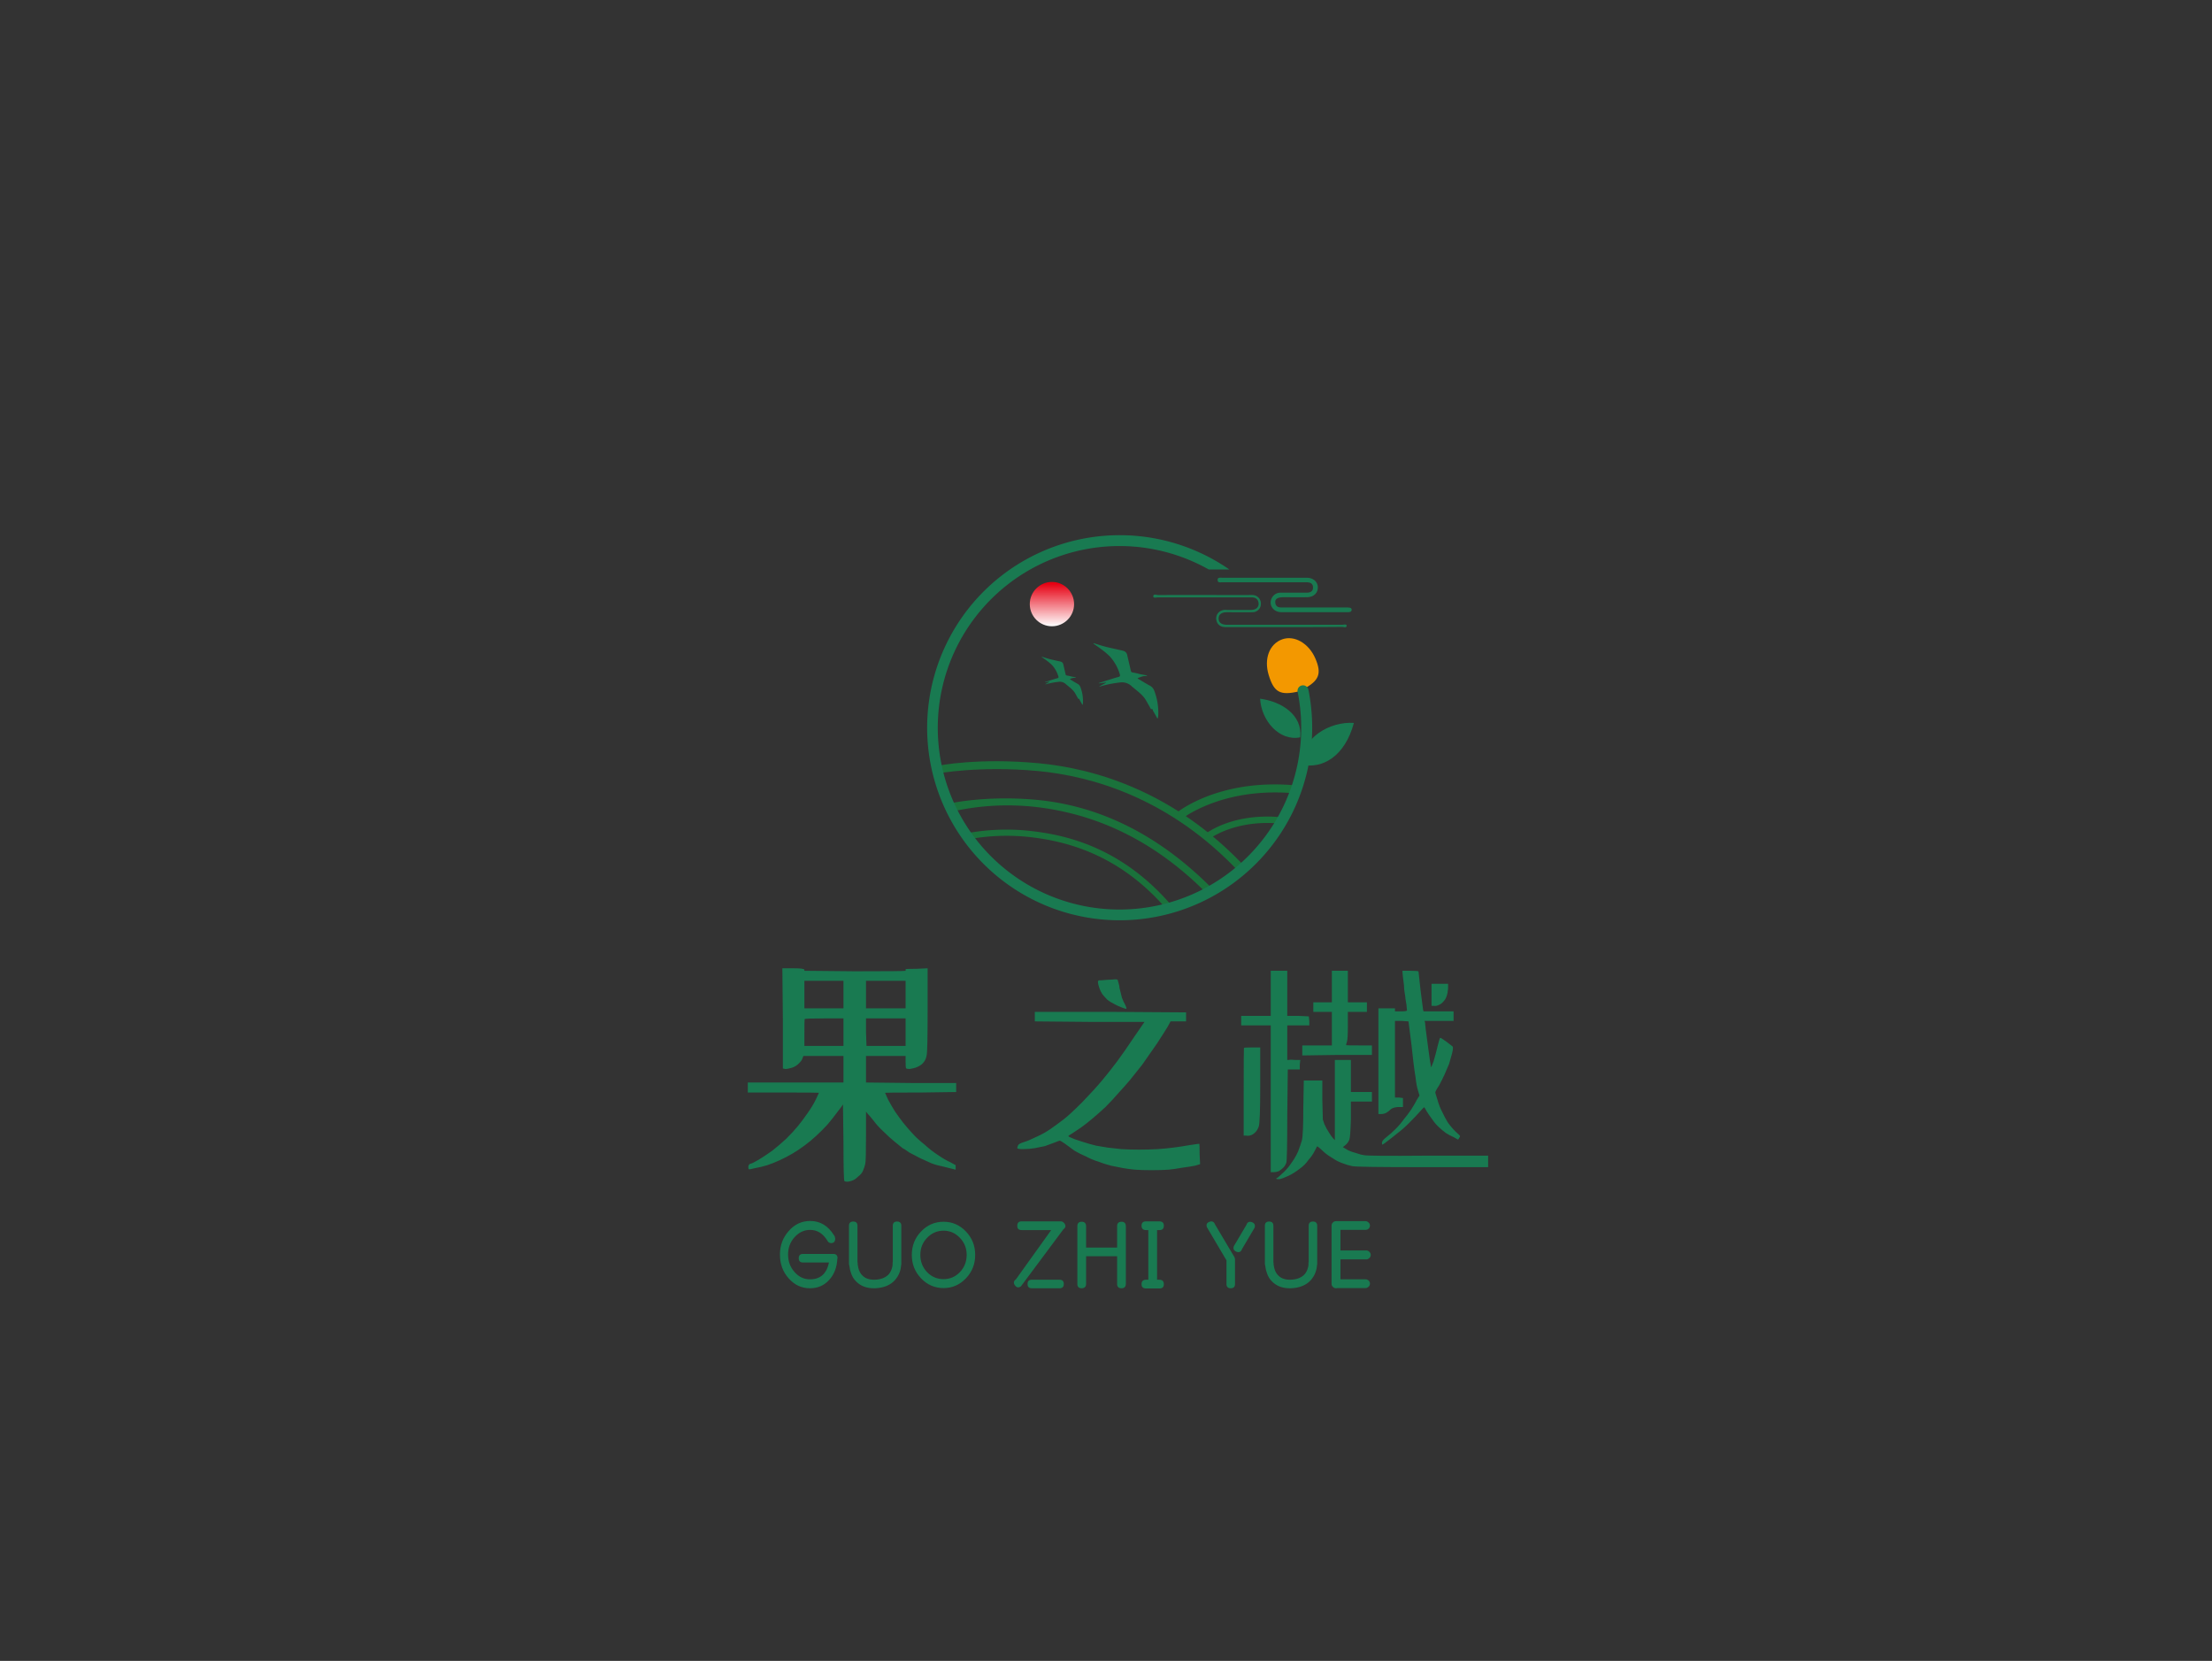 <svg id="图层_1" data-name="图层 1" xmlns="http://www.w3.org/2000/svg" viewBox="0 0 966.61 725.67"><rect x="0" y="0" width="966.61" height="725.67" fill="#333333" stroke="none"/><defs><linearGradient id="未命名的渐变_6" x1="459.68" y1="273.63" x2="459.68" y2="254.27" gradientUnits="userSpaceOnUse"><stop offset="0" stop-color="#fff"></stop><stop offset=".96" stop-color="#e60012"></stop></linearGradient><style>.cls-4,.cls-6{fill:#197a51}.cls-4{fill-rule:evenodd}.cls-5{fill:#1a723b}</style></defs><path transform="translate(316.27 508.87)" font-family="xiaowei" fill="#197a51" font-size="112.07" d="M25.61-85.80L30.43-85.80Q35.24-85.80 35.24-85.15L35.24-85.15L35.24-84.71L57.35-84.49Q79.46-84.49 79.46-84.71L79.46-84.71Q79.46-84.71 79.46-84.93Q79.46-85.15 79.46-85.37L79.46-85.37Q79.46-85.58 84.27-85.58L84.27-85.58L89.09-85.80L89.09-67.42Q89.09-49.25 88.65-47.72L88.65-47.72Q88.43-46.40 87.77-45.31L87.77-45.31Q86.90-44.00 85.80-43.34L85.80-43.34Q84.71-42.68 83.72-42.35Q82.74-42.03 81.21-41.81L81.21-41.81Q79.89-41.81 79.67-42.14Q79.46-42.46 79.46-45.09L79.46-45.09L79.46-47.50L70.70-47.50L62.16-47.50L62.16-41.59L62.16-35.90L81.86-35.68L101.56-35.68L101.56-33.71L101.56-31.74L86.02-31.52Q70.48-31.52 70.48-31.41Q70.48-31.30 71.79-28.46L71.79-28.46Q73.33-25.61 74.86-23.20L74.86-23.20Q76.83-20.36 78.36-18.39L78.36-18.39Q80.11-16.20 82.52-13.57L82.52-13.57Q84.71-11.16 87.77-8.76L87.77-8.76Q90.62-6.13 93.68-4.16L93.68-4.16Q96.53-2.19 98.94-1.09L98.94-1.09L101.34 0.22L101.34 1.09L101.34 2.19L100.47 1.97Q99.37 1.75 96.09 0.88L96.09 0.88Q92.81 0.22 90.62-0.66L90.62-0.66Q88.65-1.53 85.80-2.85L85.80-2.85Q83.18-4.16 81.21-5.25L81.21-5.25Q78.36-7.22 78.14-7.22L78.14-7.22Q76.83-8.32 74.64-10.07L74.64-10.07Q72.45-11.82 69.82-14.45L69.82-14.45Q67.20-16.85 65.45-19.26L65.45-19.26Q63.70-21.45 62.82-22.33L62.82-22.33L62.16-23.20L62.16-12.48Q62.16-1.75 61.84-0.33Q61.51 1.09 60.85 2.63Q60.19 4.16 58.66 5.25L58.66 5.25Q57.35 6.57 56.03 7.00L56.03 7.00Q54.72 7.44 53.96 7.44Q53.19 7.44 52.75 7.22L52.75 7.22Q52.31 7.00 52.31-9.85L52.31-9.85L52.10-26.27L51.88-26.05Q51.88-25.83 49.47-22.76L49.47-22.76Q47.72-20.36 45.31-17.51L45.31-17.51Q42.90-14.88 40.28-12.48L40.28-12.48Q37.65-10.07 35.24-8.32L35.24-8.32Q32.61-6.35 29.99-4.82L29.99-4.82Q27.36-3.28 24.52-1.97L24.52-1.97Q21.67-0.66 19.04 0.22L19.04 0.22Q16.20 1.09 13.57 1.53L13.57 1.53Q11.16 2.19 10.94 1.97Q10.73 1.75 10.73 1.09Q10.73 0.44 11.05 0Q11.38-0.44 11.82-0.44Q12.26-0.44 15.32-2.19L15.32-2.19Q18.17-3.94 21.23-6.13L21.23-6.13Q24.30-8.54 27.36-11.38L27.36-11.38Q30.43-14.45 32.40-16.85L32.40-16.85Q34.37-19.26 36.66-22.55Q38.96-25.83 40.28-28.56Q41.59-31.30 41.59-31.41Q41.59-31.52 26.05-31.52L26.05-31.52L10.51-31.52L10.51-33.71L10.51-35.90L31.52-35.90L52.31-35.90L52.31-41.59L52.31-47.50L43.56-47.50L34.80-47.50L34.37-46.40Q34.15-45.53 32.83-44.22Q31.52-42.90 29.77-42.35Q28.02-41.81 26.92-41.81L26.92-41.81L25.83-42.03L25.83-63.91L25.61-85.80ZM52.31-80.33L43.78-80.33L35.24-80.33L35.24-74.42L35.24-68.29L43.78-68.29L52.31-68.29L52.31-74.20L52.31-80.33ZM79.46-80.33L70.70-80.33L62.16-80.33L62.16-74.20L62.16-68.29L70.70-68.29L79.46-68.29L79.46-74.20L79.46-80.33ZM52.31-63.91L44.00-63.91Q35.46-63.91 35.35-63.59Q35.24-63.26 35.24-57.57L35.24-57.57L35.24-51.88L43.78-51.88L52.31-51.88L52.31-58.00L52.31-63.91ZM79.46-63.91L70.70-63.91L62.16-63.91L62.16-58.00L62.38-51.88L70.92-51.88L79.46-51.88L79.46-58.00L79.46-63.91ZM171.17-80.99L171.17-80.99Q172.26-80.99 172.26-80.33L172.26-80.33Q172.26-80.33 172.37-79.89Q172.48-79.46 172.70-78.69Q172.92-77.92 172.92-77.27L172.92-77.27Q173.58-74.64 174.01-72.89L174.01-72.89Q174.67-71.14 175.55-69.61L175.55-69.61Q176.20-68.07 175.88-68.07Q175.55-68.07 173.80-68.73L173.80-68.73Q172.04-69.39 170.51-70.26L170.51-70.26Q168.76-71.14 167.67-72.01L167.67-72.01Q166.79-72.89 165.48-74.42L165.48-74.42Q164.60-75.73 164.06-77.38Q163.51-79.02 163.51-79.78Q163.51-80.55 164.17-80.55L164.17-80.55Q164.38-80.55 164.93-80.55Q165.48-80.55 166.24-80.66Q167.01-80.77 167.67-80.77L167.67-80.77Q168.54-80.77 169.86-80.88Q171.17-80.99 171.17-80.99ZM135.93-66.76L168.98-66.76L202.03-66.54L202.03-64.57L202.03-62.60L198.75-62.60L195.25-62.60L193.93-60.19Q192.62-58.00 189.34-52.97L189.34-52.97Q185.83-47.94 182.77-43.56L182.77-43.56Q179.27-39.18 177.52-36.99L177.52-36.99Q175.11-34.15 172.48-31.30L172.48-31.30Q169.64-28.02 166.79-25.17L166.79-25.17Q163.73-22.33 161.10-20.14L161.10-20.14Q158.26-17.73 156.07-16.20L156.07-16.20Q153.88-14.67 152.13-13.57L152.13-13.57Q150.59-12.70 150.59-12.48Q150.59-12.26 151.69-11.82L151.69-11.82Q153.00-11.16 156.50-10.07L156.50-10.07Q160.01-8.97 162.63-8.32L162.63-8.32Q165.04-7.88 167.89-7.44L167.89-7.44Q170.07-7.22 173.80-6.79L173.80-6.79Q177.30-6.57 181.46-6.57L181.46-6.57Q185.62-6.57 189.56-6.79L189.56-6.79Q192.84-7.00 196.34-7.44Q199.84-7.88 203.56-8.54L203.56-8.54Q207.72-9.19 207.83-9.08Q207.94-8.97 207.94-4.60L207.94-4.60L208.16-0.22L205.97 0.44Q203.78 0.88 200.50 1.31L200.50 1.31Q196.78 1.97 194.37 2.19L194.37 2.19Q191.53 2.41 186.93 2.41L186.93 2.41Q182.55 2.41 179.71 2.19L179.71 2.19Q177.30 1.97 174.67 1.53L174.67 1.53Q172.70 1.09 169.20 0.44L169.20 0.44Q165.92-0.44 163.73-1.31L163.73-1.31Q160.88-2.19 158.47-3.50L158.47-3.50Q155.41-4.82 153.22-6.13L153.22-6.13Q150.81-7.88 149.06-9.19L149.06-9.19Q147.09-10.51 146.87-10.51L146.87-10.51Q146.65-10.51 144.47-9.63L144.47-9.63Q142.06-8.76 140.31-8.10L140.31-8.10Q138.34-7.66 135.93-7.22L135.93-7.22Q133.52-6.79 130.89-6.79L130.89-6.79Q128.27-6.79 128.27-7.22Q128.27-7.66 128.60-8.43Q128.92-9.19 131.11-9.85L131.11-9.85Q133.30-10.51 136.37-12.04L136.37-12.04Q139.87-13.57 142.71-15.54L142.71-15.54Q145.56-17.51 148.41-19.70L148.41-19.70Q151.03-21.67 156.72-27.36L156.72-27.36Q162.20-33.05 165.48-36.99Q168.76-40.93 172.04-45.31L172.04-45.31Q175.11-49.47 179.49-56.03L179.49-56.03L183.86-62.38L160.01-62.38L135.93-62.60L135.93-64.57L135.93-66.76ZM239.02-84.71L242.75-84.71L246.25-84.71L246.25-74.86L246.25-65.01L251.06-65.01L255.66-64.79L255.88-62.82L255.88-60.85L251.06-60.85L246.25-60.85L246.25-53.19L246.25-45.75L246.90-45.75Q247.78-45.97 249.75-45.75L249.75-45.75L251.94-45.75L251.72-43.78L251.72-41.59L249.09-41.59L246.47-41.59L246.25-21.67Q246.25-1.97 245.81-0.77Q245.37 0.44 244.50 1.31Q243.62 2.19 242.53 2.85L242.53 2.85Q241.43 3.28 240.34 3.28L240.34 3.28L239.02 3.28L239.02-28.67L239.02-60.85L232.68-60.85L226.11-60.85L226.11-62.82L226.11-65.01L232.68-65.01L239.02-65.01L239.02-74.86L239.02-84.71ZM265.73-84.71L269.23-84.71L272.73-84.71L272.73-77.92L272.73-70.92L276.89-70.92L281.05-70.92L281.05-68.95L281.05-66.76L276.89-66.76L272.73-66.76L272.73-60.85Q272.73-54.72 272.30-53.63L272.30-53.63Q271.86-52.31 271.97-52.20Q272.08-52.10 277.77-52.10L277.77-52.10L283.24-52.10L283.24-49.91L283.24-47.94L267.92-47.94L252.81-47.72L252.81-49.91L252.81-52.10L259.38-52.10L265.73-52.10L265.73-59.54L265.73-66.76L261.79-66.76L257.63-66.76L257.63-68.95L257.63-70.92L261.79-70.92L265.73-70.92L265.73-77.92L265.73-84.71ZM296.59-84.71L300.09-84.71Q303.60-84.71 303.60-84.38Q303.60-84.05 304.47-76.39L304.47-76.39Q305.57-68.29 305.57-67.85L305.57-67.85L305.78-66.98L312.35-66.98L318.92-66.98L318.92-64.79L318.92-62.82L312.57-62.82L306.22-62.82L306.44-62.16Q306.44-61.29 307.65-52.31Q308.85-43.34 309.07-42.68L309.07-42.68Q309.07-42.46 309.29-42.90L309.29-42.90Q309.51-43.34 310.16-45.09L310.16-45.09Q311.04-47.94 311.91-51.66L311.91-51.66Q312.79-55.16 313.01-55.38L313.01-55.38Q313.23-55.60 315.63-53.85L315.63-53.85Q317.82-52.10 318.48-51.66L318.48-51.66Q318.92-51.22 318.26-48.59L318.26-48.59Q317.60-46.19 316.95-44.00L316.95-44.00Q315.85-41.37 314.98-39.40L314.98-39.40Q313.88-36.99 312.57-34.58L312.57-34.58Q310.82-31.96 310.93-31.41Q311.04-30.86 311.91-28.24L311.91-28.24Q312.79-25.17 313.88-23.20L313.88-23.20Q314.98-20.79 316.29-18.61L316.29-18.61Q317.82-16.42 319.79-14.45L319.79-14.45Q321.76-12.70 321.76-12.48Q321.76-12.26 321.33-11.60L321.33-11.60L320.89-10.94L318.92-12.04Q316.95-12.91 315.63-13.79L315.63-13.79Q314.10-14.88 312.46-16.42Q310.82-17.95 309.51-19.92L309.51-19.92Q308.19-21.67 307.10-23.42L307.10-23.42Q306.22-25.17 306.00-25.06Q305.78-24.95 304.03-22.98L304.03-22.98Q302.50-21.23 299.44-18.17L299.44-18.17Q296.59-15.32 294.18-13.57L294.18-13.57Q291.78-11.60 290.02-10.29L290.02-10.29Q288.05-8.76 287.84-8.76Q287.62-8.76 287.62-9.63Q287.62-10.51 289.59-12.04L289.59-12.04Q291.56-13.57 293.53-15.54L293.53-15.54Q295.72-17.73 297.25-19.92L297.25-19.92Q298.78-21.67 300.53-24.30L300.53-24.30Q302.06-26.70 302.94-28.46L302.94-28.46L304.03-30.21L303.38-32.40Q302.72-34.37 302.28-38.31L302.28-38.31Q301.41-43.56 300.53-52.31L300.53-52.31L299.22-62.60L296.15-62.82L293.31-62.82L293.31-45.97L293.31-29.33L295.06-29.33L296.81-29.11L296.81-27.14L296.81-25.17L294.40-25.17Q292.21-24.95 291.34-24.08Q290.46-23.20 289.48-22.65Q288.49-22.11 287.18-22.11L287.18-22.11L286.08-22.11L286.08-45.09L286.08-68.29L289.59-68.29L293.31-68.29L293.31-67.64L293.31-66.98L295.93-66.98Q298.56-66.98 298.56-67.42L298.56-67.42Q298.56-67.42 298.34-69.82L298.34-69.82Q298.12-70.92 297.90-72.45L297.90-72.45Q297.90-72.67 297.80-73.44Q297.69-74.20 297.47-75.63Q297.25-77.05 297.25-78.36L297.25-78.36Q296.59-83.40 296.59-84.05L296.59-84.05L296.59-84.71ZM309.29-79.02L312.79-79.02L316.51-79.02L316.51-76.83Q316.29-74.64 315.85-73.55L315.85-73.55Q315.42-72.23 314.54-71.36L314.54-71.36Q313.66-70.26 312.57-69.82L312.57-69.82Q311.26-69.17 310.38-69.39L310.38-69.39L309.29-69.39L309.29-74.20L309.29-79.02ZM230.93-51.22L230.93-51.22L234.43-51.22L234.43-34.58Q234.43-18.17 233.77-16.64L233.77-16.64Q233.33-15.32 232.46-14.34Q231.58-13.35 230.49-12.91Q229.39-12.48 228.30-12.70L228.30-12.70L227.20-12.70L227.20-31.74Q227.20-50.78 227.31-51.00Q227.42-51.22 230.93-51.22ZM267.04-45.75L270.54-45.75L274.05-45.75L274.05-38.74L274.05-31.74L278.64-31.74L283.24-31.74L283.24-29.77L283.24-27.58L278.64-27.58L274.05-27.58L274.05-19.92Q273.83-12.26 273.39-10.94L273.39-10.94Q272.73-9.41 271.64-8.54L271.64-8.54L270.54-7.66L271.64-7.00Q272.51-6.35 274.27-5.69L274.27-5.69Q275.58-5.25 277.11-4.82L277.11-4.82Q278.21-4.38 279.74-4.16L279.74-4.16Q281.27-3.72 307.54-3.94L307.54-3.94L334.02-3.94L334.02-1.31L334.02 1.09L305.57 1.09Q276.89 1.09 274.70 0.66Q272.51 0.22 270.33-0.66L270.33-0.66Q268.36-1.31 266.39-2.63L266.39-2.63Q264.20-3.94 263.10-4.82L263.10-4.82Q261.79-5.91 260.69-7.00L260.69-7.00Q259.38-8.10 259.27-7.99Q259.16-7.88 258.18-5.91Q257.19-3.94 255.44-1.97L255.44-1.97Q253.91 0.22 251.72 1.75L251.72 1.75Q249.53 3.50 246.90 4.82L246.90 4.82Q244.06 6.13 242.75 6.35L242.75 6.35Q241.43 6.35 241.43 6.13L241.43 6.13Q241.43 5.91 242.31 5.47L242.31 5.47Q242.96 4.82 244.93 3.06L244.93 3.06Q246.69 1.31 248.00-0.66L248.00-0.66Q249.31-2.41 250.19-4.16L250.19-4.16Q251.06-5.69 251.50-7.22L251.50-7.22Q251.94-8.32 252.60-10.51L252.60-10.51Q253.25-12.70 253.25-24.73L253.25-24.73L253.47-36.77L257.41-36.77L261.57-36.77L261.57-28.24L261.79-19.70L262.45-17.73Q263.32-15.76 264.63-13.79L264.63-13.79Q265.73-12.04 266.39-11.38L266.39-11.38L267.04-10.73L267.04-28.24L267.04-45.75Z"></path><path transform="translate(340.57 562.87)" font-size="43.38" font-family="xiaowei" fill="#197a51" d="M13.39 0Q18.47 0 21.77-3.64L21.77-3.64Q25.08-7.29 25.33-12.88L25.33-12.88L25.33-12.88L25.42-13.13Q25.42-14.91 23.72-15.00L23.72-15.00L10.25-15.00L10.25-15.00L10.25-15.00L10.17-15.00Q8.47-14.91 8.47-13.13L8.47-13.13Q8.47-11.27 10.25-11.27L10.25-11.27L10.25-11.27L21.69-11.27Q20.16-3.90 13.39-3.90L13.39-3.90Q9.40-3.90 6.61-7.12L6.61-7.12Q3.81-10.25 3.81-14.74L3.81-14.74Q3.81-19.15 6.61-22.28L6.61-22.28Q9.49-25.50 13.47-25.50L13.47-25.50Q18.13-25.50 21.01-20.76L21.01-20.76Q21.52-19.74 22.62-19.74L22.62-19.74Q24.40-19.74 24.40-21.69L24.40-21.69L24.23-22.54L24.23-22.62L23.89-23.13Q20.00-29.40 13.47-29.40L13.47-29.40Q7.96-29.40 4.15-25.08L4.15-25.08Q0.25-20.76 0.25-14.74L0.25-14.74Q0.25-8.56 4.07-4.32L4.07-4.32Q7.88 0 13.39 0L13.39 0ZM51.43-29.15Q49.57-29.15 49.57-27.28L49.57-27.28L49.57-11.35L49.48-11.35L49.48-10.51Q49.48-9.83 49.31-9.24L49.31-9.24Q48.89-7.37 47.79-6.10L47.79-6.10Q45.75-3.90 41.77-3.73L41.77-3.73Q38.21-3.64 36.35-5.51L36.35-5.51Q34.99-6.78 34.48-8.98L34.48-8.98Q34.31-9.66 34.23-10.42L34.23-10.42L34.23-10.93L34.23-11.27L34.14-11.27L34.14-27.28Q34.14-29.15 32.28-29.15L32.28-29.15Q30.42-29.15 30.42-27.28L30.42-27.28L30.42-10.51L30.59-9.83Q30.76-8.13 31.35-6.52L31.35-6.52Q32.11-4.32 33.64-2.88L33.64-2.88Q36.52 0 41.26 0L41.26 0L41.85 0Q47.53-0.25 50.50-3.56L50.50-3.56Q51.85-5.08 52.62-7.12L52.62-7.12Q53.12-8.56 53.21-10.08L53.21-10.08L53.29-10.51L53.29-27.28Q53.29-29.15 51.43-29.15L51.43-29.15ZM71.76-3.98Q67.53-3.98 64.56-7.03L64.56-7.03Q61.60-10.17 61.60-14.57L61.60-14.57Q61.60-18.98 64.56-22.03L64.56-22.03Q67.53-25.16 71.76-25.16L71.76-25.16Q75.92-25.16 78.88-22.03L78.88-22.03Q81.85-18.98 81.85-14.57L81.85-14.57Q81.85-10.17 78.88-7.03L78.88-7.03Q75.92-3.98 71.76-3.98L71.76-3.98ZM71.76-29.06Q66.00-29.06 61.94-24.82L61.94-24.82Q57.87-20.59 57.87-14.57L57.87-14.57Q57.87-8.56 61.94-4.32L61.94-4.32Q66.00-0.08 71.76-0.08L71.76-0.08Q77.44-0.08 81.51-4.32L81.51-4.32Q85.57-8.56 85.57-14.57L85.57-14.57Q85.57-20.59 81.51-24.82L81.51-24.82Q77.44-29.06 71.76-29.06L71.76-29.06ZM122.43-3.73L110.31-3.73Q108.45-3.73 108.45-1.86L108.45-1.86Q108.45 0 110.31 0L110.31 0L122.43 0Q124.29 0 124.29-1.86L124.29-1.86Q124.29-3.73 122.43-3.73L122.43-3.73ZM124.38-28.55Q123.79-29.23 122.94-29.23L122.94-29.23L105.82-29.23Q103.96-29.23 103.96-27.28L103.96-27.28Q103.96-25.42 105.82-25.42L105.82-25.42L118.79-25.42L103.37-3.90Q101.84-2.80 102.94-1.27L102.94-1.27Q104.04 0.25 105.57-0.85L105.57-0.85L124.12-25.76Q125.65-26.86 124.55-28.38L124.55-28.38L124.38-28.55ZM151.41-1.86L151.41-27.20Q151.32-29.06 149.54-29.06L149.54-29.06Q147.59-29.06 147.59-27.11L147.59-27.11L147.59-17.79L134.04-17.79L134.04-27.20Q133.95-29.06 132.09-29.06L132.09-29.06Q130.22-29.06 130.22-27.11L130.22-27.11L130.22-1.86Q130.22 0 132.09 0L132.09 0Q133.95 0 134.04-1.86L134.04-1.86L134.04-13.98L147.59-13.98L147.59-1.86Q147.59 0 149.54 0L149.54 0Q151.32 0 151.41-1.86L151.41-1.86ZM165.05-25.42L166.15-25.42Q168.01-25.42 168.01-27.37L168.01-27.37Q168.01-29.15 166.15-29.23L166.15-29.23L160.13-29.23Q158.27-29.15 158.27-27.37L158.27-27.37Q158.27-25.42 160.22-25.42L160.22-25.42L161.23-25.42L161.23-3.73L160.13-3.73Q158.27-3.64 158.27-1.78L158.27-1.78Q158.27 0.08 160.22 0.08L160.22 0.08L166.15 0.08Q168.01 0.08 168.01-1.78L168.01-1.78Q168.01-3.64 166.15-3.73L166.15-3.73L165.05-3.73L165.05-25.42ZM198.68-13.90L190.38-27.88Q189.70-29.65 188.01-29.06L188.01-29.06Q186.23-28.47 186.82-26.69L186.82-26.69L195.38-12.20L195.38-1.86Q195.38 0 197.24 0L197.24 0Q199.11 0 199.11-1.86L199.11-1.86L199.11-12.62Q199.11-13.30 198.68-13.90L198.68-13.90ZM206.48-28.89Q204.70-29.48 204.11-27.71L204.11-27.71L198.60-18.39Q198.01-16.61 199.79-15.93L199.79-15.93Q201.56-15.34 202.16-17.11L202.16-17.11L207.66-26.43Q208.26-28.21 206.48-28.89L206.48-28.89ZM233.17-29.15Q231.30-29.15 231.30-27.28L231.30-27.28L231.30-11.35L231.22-11.35L231.22-10.51Q231.22-9.83 231.05-9.24L231.05-9.24Q230.63-7.37 229.52-6.10L229.52-6.10Q227.49-3.90 223.51-3.73L223.51-3.73Q219.95-3.64 218.09-5.51L218.09-5.51Q216.73-6.78 216.22-8.98L216.22-8.98Q216.05-9.66 215.97-10.42L215.97-10.42L215.97-10.93L215.97-11.27L215.88-11.27L215.88-27.28Q215.88-29.15 214.02-29.15L214.02-29.15Q212.16-29.15 212.16-27.28L212.16-27.28L212.16-10.51L212.32-9.83Q212.49-8.13 213.09-6.52L213.09-6.52Q213.85-4.32 215.37-2.88L215.37-2.88Q218.26 0 223.00 0L223.00 0L223.59 0Q229.27-0.25 232.24-3.56L232.24-3.56Q233.59-5.08 234.35-7.12L234.35-7.12Q234.86-8.56 234.95-10.08L234.95-10.08L235.03-10.51L235.03-27.28Q235.03-29.15 233.17-29.15L233.17-29.15ZM241.30-27.11L241.30-1.95Q241.30-1.10 241.89-0.59L241.89-0.59Q242.49 0 243.25 0L243.25 0Q243.59 0 243.84-0.08L243.84-0.08L256.13-0.08Q256.89-0.08 257.48-0.68L257.48-0.68Q258.08-1.19 258.08-2.03L258.08-2.03Q258.08-2.80 257.48-3.39L257.48-3.39Q256.89-3.90 256.13-3.90L256.13-3.90L245.20-3.90L245.20-12.62L256.47-12.62Q257.23-12.62 257.82-13.22L257.82-13.22Q258.42-13.73 258.42-14.57L258.42-14.57Q258.42-15.34 257.82-15.93L257.82-15.93Q257.23-16.52 256.47-16.52L256.47-16.52L245.20-16.52L245.20-25.50L256.13-25.50Q256.89-25.50 257.48-26.01L257.48-26.01Q258.08-26.60 258.08-27.37L258.08-27.37Q258.08-28.21 257.48-28.72L257.48-28.72Q256.89-29.32 256.13-29.32L256.13-29.32L243.25-29.32Q242.40-29.32 241.89-28.72L241.89-28.72Q241.30-28.21 241.30-27.37L241.30-27.37Q241.30-27.28 241.30-27.11L241.30-27.11Z"></path><path d="M571.22 305.6l-3.74-3.49c-8.1 1.86-10.78.42-13.1-7.25-2.12-7 .33-13.49 5.88-15.5 5.33-1.94 11.61 1.65 14.51 8.3s1.69 9.79-5.2 13.41c.52 1.46 1.07 3 1.63 4.53z" fill-rule="evenodd" fill="#f39800"></path><path class="cls-4" d="M591.63 315.86c-10.69-.72-22.92 6.59-23.1 18.21 9.59 2.11 19.23-3.81 23.1-18.21zM550.65 305.28c9.27 1.23 18.56 7 17.53 16.87-9 1.85-17-7.15-17.53-16.87z"></path><path class="cls-5" d="M541.75 381.27c-30.61-32.73-64.92-42.21-88.3-44.4-25.32-2.38-44 1.11-44.14 1.16l.17-3.36c.77-.23 18.31-3.64 44.29-1.2 24 2.24 59.13 12 90.48 45.47z"></path><path class="cls-5" d="M527.9 390.93c-27.47-28-55.16-35.93-74.82-38.29a110.14 110.14 0 00-37.68 2.1l-1.13-3.5c.6-.22 16.71-3.83 38.91-1.75 20.83 2 48.75 10.5 77 39.24z"></path><path class="cls-5" d="M509.75 397.21c-19.57-22.66-41.21-29-57.28-31.17a92.3 92.3 0 00-29.37.68l-1.2-2.55a95.6 95.6 0 0130.67-.83c16.76 2.14 39 8.72 59.22 32.1zM516.27 357.9l-2.21-2.7c.79-.65 19.61-15.69 54.06-11.84l-.39 3.47c-32.99-3.68-51.28 10.92-51.46 11.07zM528.65 366.44l-1.72-2.2c.47-.37 11.73-9 32.45-7.22l-.25 2.79c-19.54-1.71-30.37 6.54-30.48 6.63z"></path><path class="cls-6" d="M561.23 274h-25.62c-2.23 0-3.68-1.09-4.06-3a3.64 3.64 0 011.76-4 4.46 4.46 0 012.66-.51h10.8c2 0 3.35-1.18 3.22-2.83-.15-1.88-1.32-2.69-3.16-2.64h-40.65c-.78 0-2.23.43-2.22-.44 0-1.27 1.46-.6 2.23-.6 13.13-.05 26.25 0 39.38 0a15.19 15.19 0 011.91 0 3.72 3.72 0 013.5 4 3.62 3.62 0 01-3.76 3.51c-3.67.05-7.34 0-11 0-2.44 0-3.71 1-3.69 2.78s1.27 2.71 3.75 2.71h50.18c.7 0 2-.42 2 .37 0 1.16-1.34.56-2 .57-8.46.08-16.83.08-25.23.08z"></path><path class="cls-6" d="M569.39 299.44a2.38 2.38 0 00-2.35 2.82 79.41 79.41 0 11-38.83-53.44h9a84.13 84.13 0 1034.54 52.51 2.38 2.38 0 00-2.34-1.89z"></path><path class="cls-4" d="M589.89 265.53a8.57 8.57 0 00-1.68-.1H560.9c-1.68 0-3.41.1-3.62-2.19-.15-1.6 1.06-2.3 3.73-2.3 3.32 0 6.64.05 10 0 2.92 0 4.82-1.72 4.86-4.19s-1.93-4.33-4.94-4.33h-36.84c-.87 0-2.12-.24-2 1.12.07 1.18 1.26.86 2 .86H570.71c1.67 0 3.09.39 3.05 2.35 0 1.67-1.18 2.15-2.6 2.21H559.79a4.2 4.2 0 00-4 2.27c-1.6 2.92.53 6.22 4.09 6.24h28.79a5.85 5.85 0 001.26-.09 1 1 0 00.74-.92.92.92 0 00-.78-.93z"></path><circle cx="459.68" cy="263.95" r="9.68" fill="url(#未命名的渐变_6)"></circle><path class="cls-6" d="M477.87 281c1.72.52 3.42 1.1 5.15 1.55 2 .51 4 .92 5.93 1.37.61.14 1.23.25 1.83.43a2.36 2.36 0 011.8 1.87c.5 2.26 1.06 4.51 1.56 6.78.13.58.34.79 1 .85a25.87 25.87 0 013 .69c.83.18 1.68.29 2.51.46a1.22 1.22 0 01.68.44c-1.54-.32-2.82.35-4.26.89a5.57 5.57 0 00.59.43c1.58.94 3.13 1.92 4.74 2.79a4 4 0 012 2.27 26.69 26.69 0 011.74 10.76 9 9 0 01-.15 1 2.51 2.51 0 01-.18.44c-.68-1.2-1.27-2.34-1.94-3.41-.18-.28-.06-1.11-.86-.71l-.34-.57-1.77-3.13c-1.53-2.73-4.12-4.38-6.39-6.38a6.14 6.14 0 00-5.35-1.6 50.26 50.26 0 00-8.15 1.63 1.37 1.37 0 01-.71.07l3-1.58v-.13l-3.16.38v-.15c1.34-.43 2.67-.86 4-1.27 1.53-.48 3.06-1 4.61-1.39.69-.18.78-.54.6-1.13a19.76 19.76 0 00-4.45-7.92 29.8 29.8 0 00-3.26-2.77c-1.23-.95-2.53-1.82-3.8-2.73zM455.27 286.94c1.09.33 2.18.7 3.29 1s2.51.58 3.77.87c.39.09.79.16 1.17.27a1.51 1.51 0 011.15 1.2c.32 1.44.67 2.88 1 4.32a.6.6 0 00.64.55 17.78 17.78 0 011.89.43c.53.12 1.07.19 1.6.3a.79.79 0 01.44.28 4.76 4.76 0 00-2.72.57 2.79 2.79 0 00.38.27c1 .6 2 1.22 3 1.78a2.62 2.62 0 011.25 1.45 17.09 17.09 0 011.11 6.86c0 .22-.06.44-.1.65a1.66 1.66 0 01-.11.28c-.44-.77-.81-1.49-1.24-2.18-.11-.17 0-.7-.55-.45a2.87 2.87 0 01-.24-.39c-.38-.66-.76-1.33-1.13-2-1-1.74-2.63-2.79-4.08-4.06a3.88 3.88 0 00-3.41-1 30.5 30.5 0 00-5.2 1 1 1 0 01-.45 0l1.9-1v-.08l-2 .24v-.1l2.56-.81c1-.3 1.94-.62 2.93-.88.45-.12.5-.35.39-.72a12.6 12.6 0 00-2.84-5.05 19.62 19.62 0 00-2.08-1.77c-.78-.61-1.61-1.16-2.43-1.74z"></path></svg>